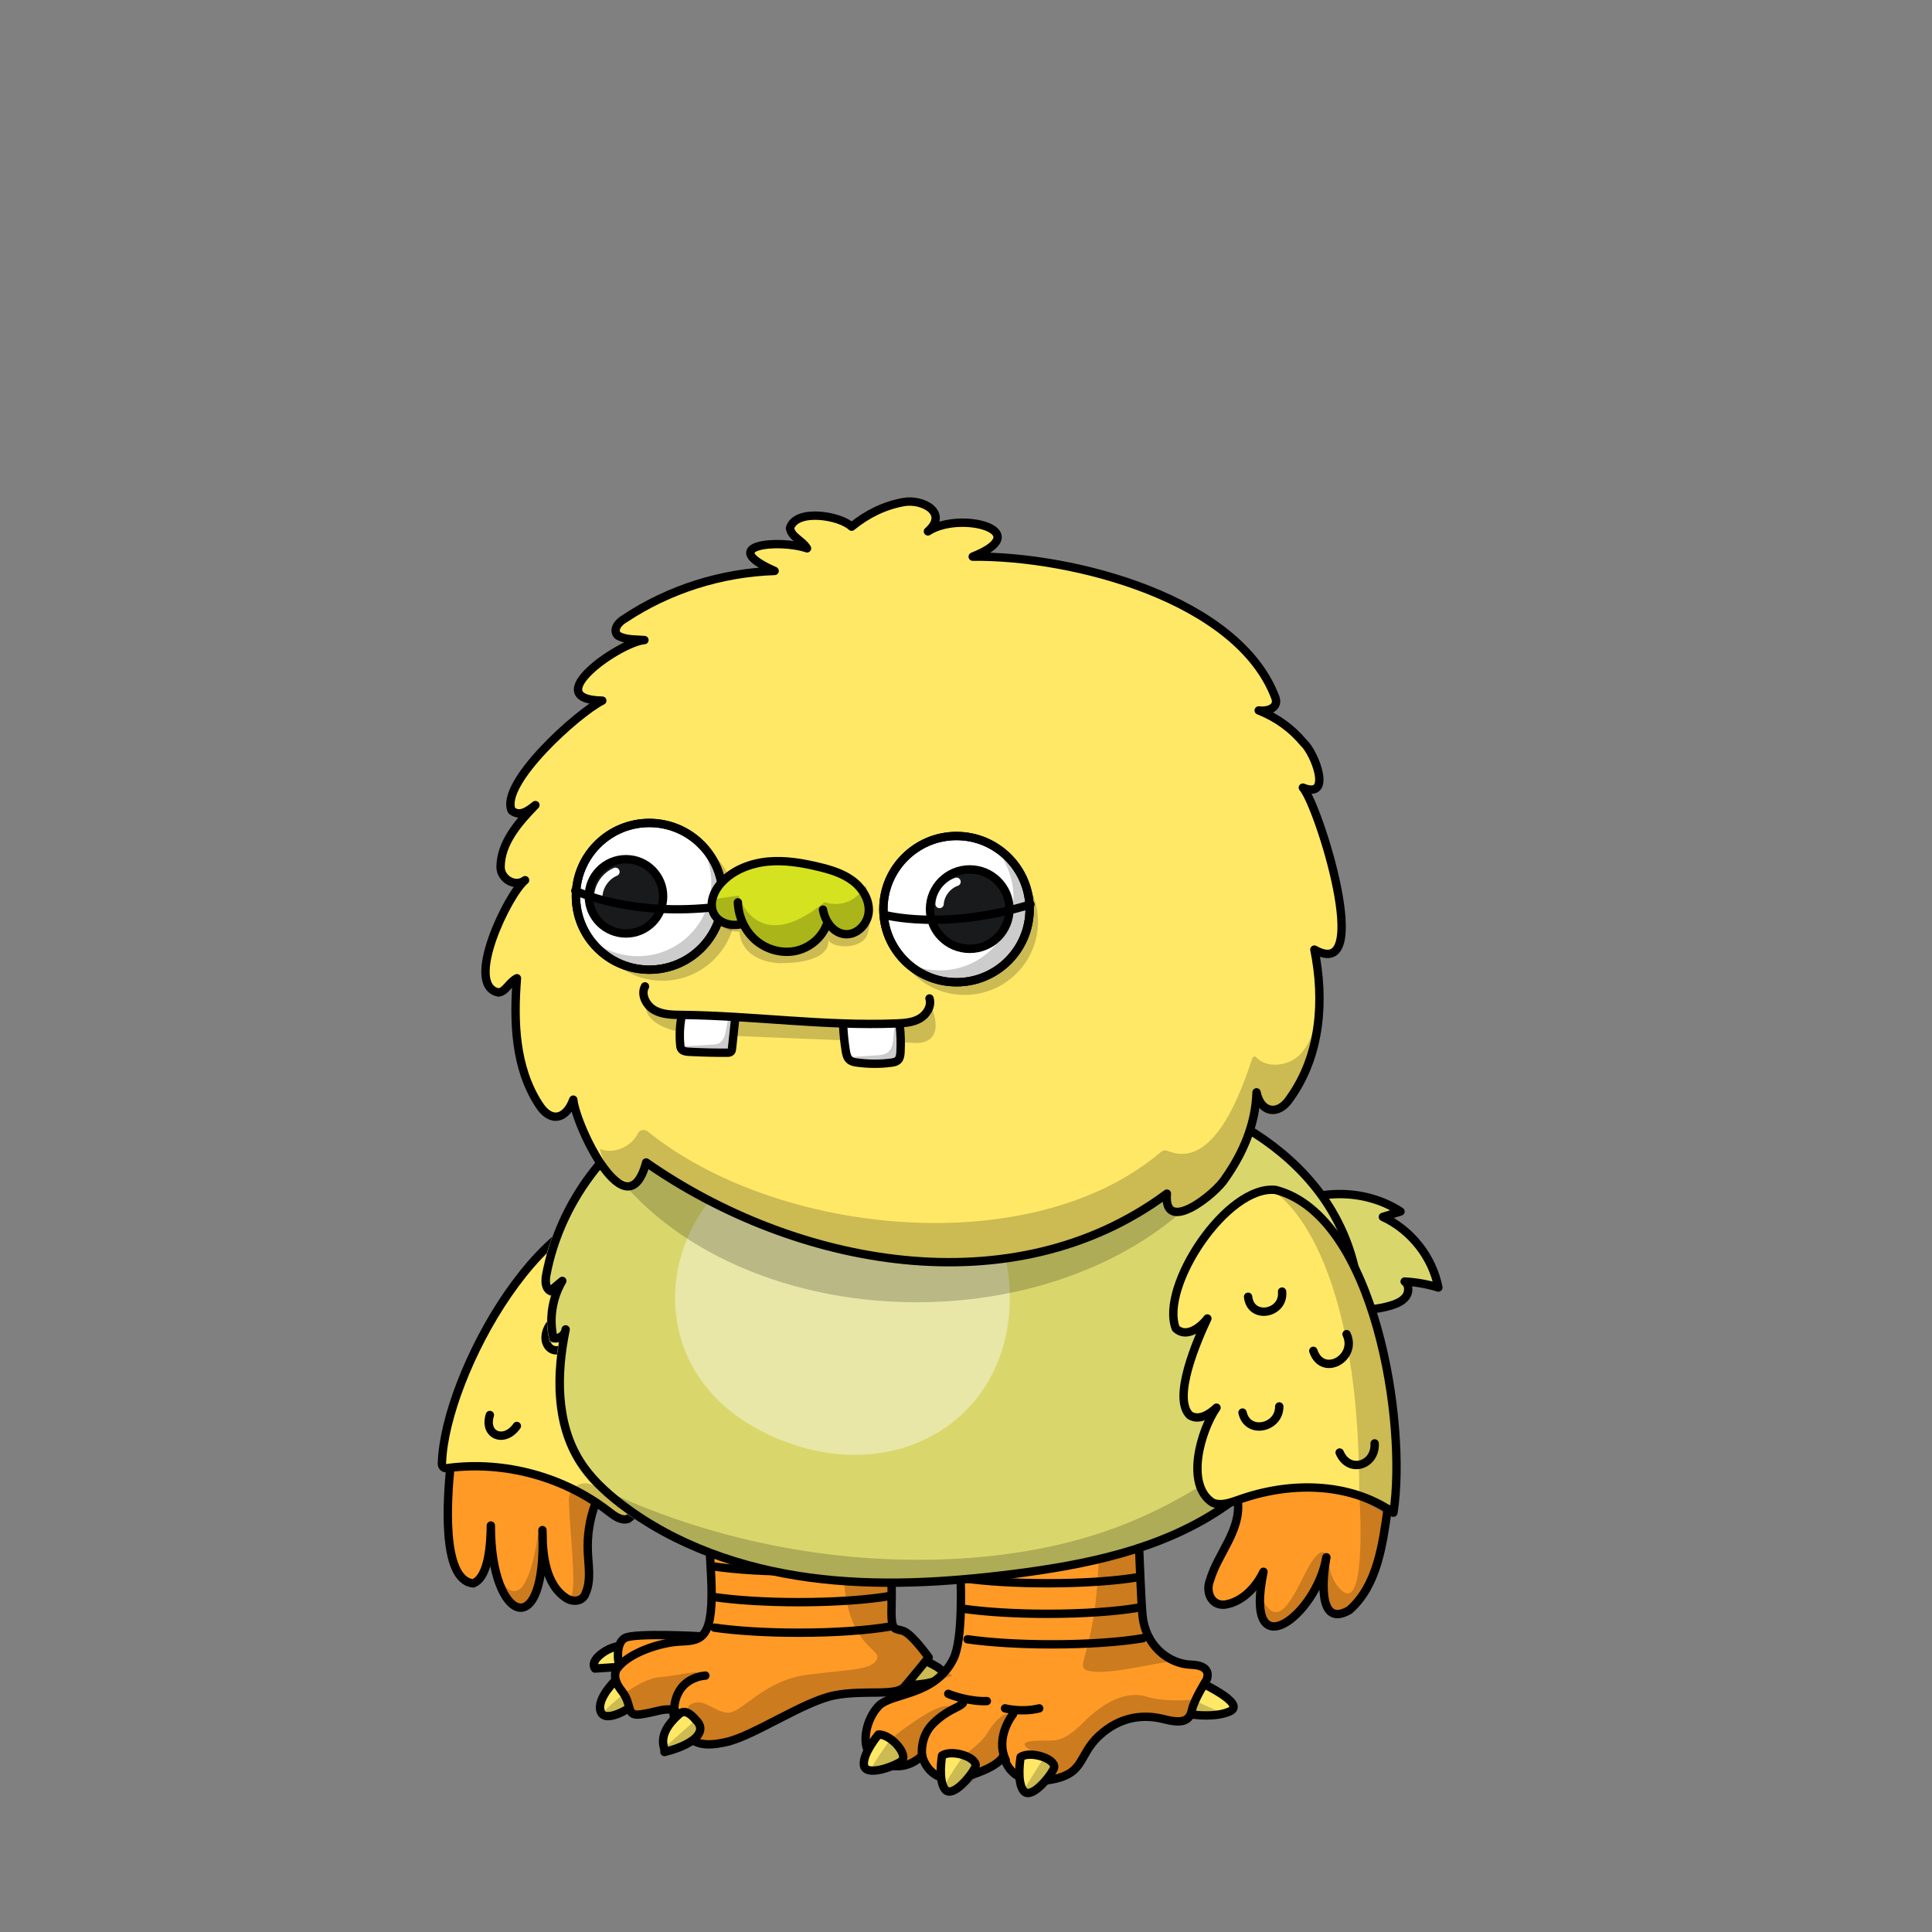 <svg xmlns="http://www.w3.org/2000/svg" xmlns:xlink="http://www.w3.org/1999/xlink" viewBox="0 0 3000 3000" width="100%" height="100%"><rect x="0" y="0" width="3000" height="3000" fill="#808080" stroke="none"/> <g id="Chicken-Legs-Grey" class="legs">  <defs>   <style>    .leg-color {     fill: #ff9a26;    }   </style>  </defs>  <g >   <path d="M957.49,2607.56s-31.62,29.36-24.85,49.69,47.44-6.78,47.44-6.78l-22.59-42.92Z" style="fill: #ffe866; stroke: #000; stroke-linecap: round; stroke-linejoin: round; stroke-width: 13px;"/>   <path d="M1432.97,2575.93c-5.29,.39,33.14,13.32,31.62,23.72-2.4,16.5-55.34,16.94-55.34,16.94l23.72-40.66Z" style="fill: #ffe866; stroke: #000; stroke-linecap: round; stroke-linejoin: round; stroke-width: 13px;"/>   <path d="M961.16,2556.17c-3.39,0-18.64,3.39-31.34,15.25s-5.93,19.48-5.93,19.48l50.82-3.39-13.55-31.34Z" style="fill: #ffe866; stroke: #000; stroke-linecap: round; stroke-linejoin: round; stroke-width: 13px;"/>   <path d="M1857.84,2609.24c1.6,1.2,79.89,35.95,51.53,48.33s-73.89,2.4-72.7,2,21.17-50.33,21.17-50.33Z" style="fill: #ffe866; stroke: #000; stroke-linecap: round; stroke-linejoin: round; stroke-width: 13px;"/>   <path class="leg-color" d="M960.31,2580.73s-5.08-28.8,10.16-37.27,119.44-2.54,119.44-2.54l-14.4,42.35-115.2-2.54Z" style="stroke: #000; stroke-linecap: round; stroke-miterlimit: 10; stroke-width: 13px;"/>   <path class="leg-color" data-name="leg-color" d="M1397.96,2111.75s-246.21-5.65-277.83,72.28-20.33,169.41-15.81,264.28-13.55,99.39-46.31,100.52-82.45,18.07-99.39,41.79c0,0-11.29,12.42,6.78,35.01,18.07,22.59,4.52,40.66,31.62,36.14s30.49-9.04,50.82-6.78c0,0-7.91,9.04,9.04,29.36s29.36,30.49,72.28,20.33c42.92-10.16,119.72-63.25,167.15-72.28s94.87,2.26,108.42-13.55c13.55-15.81,37.27-45.18,37.27-45.18,0,0-24.85-35.01-38.4-40.66s-20.33,3.39-19.2-37.27-2.26-203.29-10.16-257.51c4.52-2.26,67.76,3.39,100.52,1.13,0,0,35.01,277.83,5.65,336.56s-96,51.95-116.33,73.41-28.24,63.25-9.04,79.06,50.82,22.59,76.8-2.26c0,0,10.16,49.69,67.76,32.75s58.73-33.88,58.73-33.88c0,0,5.65,47.44,66.64,39.53s47.44-37.27,81.32-68.89,71.15-33.88,101.65-25.98,39.53,1.13,42.92-14.68,22.59-46.31,22.59-46.31c0,0,11.29-22.59-23.72-23.72s-71.15-29.36-75.67-76.8-6.78-213.46-16.94-259.76,13.55-152.47-359.15-136.66Z" style="stroke: #000; stroke-linecap: round; stroke-linejoin: round; stroke-width: 13px;"/>   <g id="legs-ridges">    <g>     <path d="M1381.7,2430.87c-34.53,5.84-85.12,9.53-141.5,9.53-50.81,0-96.91-3-130.79-7.86" style="fill: none; stroke: #000; stroke-linecap: round; stroke-miterlimit: 10; stroke-width: 13px;"/>     <path d="M1381.7,2478.31c-34.53,5.84-85.12,9.53-141.5,9.53-50.81,0-96.91-3-130.79-7.86" style="fill: none; stroke: #000; stroke-linecap: round; stroke-miterlimit: 10; stroke-width: 13px;"/>     <path d="M1381.7,2525.74c-34.53,5.84-85.12,9.53-141.5,9.53-50.81,0-96.91-3-130.79-7.86" style="fill: none; stroke: #000; stroke-linecap: round; stroke-miterlimit: 10; stroke-width: 13px;"/>     <path d="M1381.7,2383.44c-34.53,5.84-85.12,9.53-141.5,9.53-50.81,0-96.91-3-130.79-7.86" style="fill: none; stroke: #000; stroke-linecap: round; stroke-miterlimit: 10; stroke-width: 13px;"/>     <path d="M1377.18,2336c-34.53,5.84-85.12,9.53-141.5,9.53-50.81,0-96.91-3-130.79-7.86" style="fill: none; stroke: #000; stroke-linecap: round; stroke-miterlimit: 10; stroke-width: 13px;"/>     <path d="M1377.18,2288.57c-34.53,5.84-85.12,9.53-141.5,9.53-50.81,0-96.91-3-130.79-7.86" style="fill: none; stroke: #000; stroke-linecap: round; stroke-miterlimit: 10; stroke-width: 13px;"/>     <path d="M1377.18,2241.13c-34.53,5.84-85.12,9.53-141.5,9.53-50.81,0-96.91-3-130.79-7.86" style="fill: none; stroke: #000; stroke-linecap: round; stroke-miterlimit: 10; stroke-width: 13px;"/>    </g>    <g>     <path d="M1767.96,2448.94c-34.53,5.84-85.12,9.53-141.5,9.53-50.81,0-96.91-3-130.79-7.86" style="fill: none; stroke: #000; stroke-linecap: round; stroke-miterlimit: 10; stroke-width: 13px;"/>     <path d="M1767.96,2496.38c-34.53,5.84-85.12,9.53-141.5,9.53-50.81,0-96.91-3-130.79-7.86" style="fill: none; stroke: #000; stroke-linecap: round; stroke-miterlimit: 10; stroke-width: 13px;"/>     <path d="M1774.73,2543.81c-34.53,5.84-85.12,9.53-141.5,9.53-50.81,0-96.91-3-130.79-7.86" style="fill: none; stroke: #000; stroke-linecap: round; stroke-miterlimit: 10; stroke-width: 13px;"/>     <path d="M1767.96,2401.51c-34.53,5.84-85.12,9.53-141.5,9.53-50.81,0-96.91-3-130.79-7.86" style="fill: none; stroke: #000; stroke-linecap: round; stroke-miterlimit: 10; stroke-width: 13px;"/>     <path d="M1763.44,2354.07c-34.53,5.84-85.12,9.53-141.5,9.53-50.81,0-96.91-3-130.79-7.86" style="fill: none; stroke: #000; stroke-linecap: round; stroke-miterlimit: 10; stroke-width: 13px;"/>     <path d="M1763.44,2306.64c-34.53,5.84-85.12,9.53-141.5,9.53-50.81,0-96.91-3-130.79-7.86" style="fill: none; stroke: #000; stroke-linecap: round; stroke-miterlimit: 10; stroke-width: 13px;"/>     <path d="M1756.66,2259.2c-34.53,5.84-85.12,9.53-141.5,9.53-50.81,0-96.91-3-130.79-7.86" style="fill: none; stroke: #000; stroke-linecap: round; stroke-miterlimit: 10; stroke-width: 13px;"/>    </g>   </g>   <path d="M1364.08,2693.39s-24.85,29.36-22.59,47.44,44.05,3.39,57.6-5.65-15.81-42.92-35.01-41.79Z" style="fill: #ffe866; stroke: #000; stroke-linecap: round; stroke-linejoin: round; stroke-width: 13px;"/>   <path d="M1462.84,2726.03s-6.64,37.89,4.42,52.35c11.06,14.46,39.74-19.29,46.89-33.93s-35.3-29.08-51.31-18.43Z" style="fill: #ffe866; stroke: #000; stroke-linecap: round; stroke-linejoin: round; stroke-width: 13px;"/>   <path d="M1584.82,2728.29s-6.64,37.89,4.42,52.35c11.06,14.46,39.74-19.29,46.89-33.93s-35.3-29.08-51.31-18.43Z" style="fill: #ffe866; stroke: #000; stroke-linecap: round; stroke-linejoin: round; stroke-width: 13px;"/>   <path d="M1431.84,2726.15s-4.52-29.36,18.07-50.82,37.27-22.59,45.18-30.49" style="fill: none; stroke: #000; stroke-linecap: round; stroke-linejoin: round; stroke-width: 13px;"/>   <path d="M1472.5,2630.15c4.52,2.26,33.88,12.42,59.86,11.29" style="fill: none; stroke: #000; stroke-linecap: round; stroke-linejoin: round; stroke-width: 13px;"/>   <path d="M1560.6,2652.73s25.98,6.78,53.08,0" style="fill: none; stroke: #000; stroke-linecap: round; stroke-linejoin: round; stroke-width: 13px;"/>   <path d="M1573.02,2661.77s-28.36,35.01-11.42,71.15" style="fill: none; stroke: #000; stroke-linecap: round; stroke-linejoin: round; stroke-width: 13px;"/>   <path d="M1053.85,2662.29c6.69-5.99,14.06-7.03,29.11,11.04,15.06,18.07-10.04,37.13-51.2,47.17,3.01-4.01-16.06-24.09,22.09-58.21Z" style="fill: #ffe866; stroke: #000; stroke-linecap: round; stroke-linejoin: round; stroke-width: 13px;"/>   <path d="M1095.28,2601.91s-45.18,1.13-48.56,51.95" style="fill: none; stroke: #000; stroke-linecap: round; stroke-linejoin: round; stroke-width: 13px;"/>  </g>  <path d="M939.42,2656.12s46.31-48.56,85.84-51.95,64.38-13.55,55.34-2.26-32.75,23.72-32.75,38.4-12.42,15.81-29.36,16.94-39.53,2.26-38.4-6.78-16.94,20.33-40.66,5.65Z" style="opacity: .2;"/>  <path d="M1035.42,2710.33l39.53-35.01s-18.07-23.72,1.13-30.49,31.62,12.42,53.08,14.68,55.34-49.69,123.11-58.73,101.65-6.78,109.55-24.85-57.6-18.07-51.95-166.02l5.65-147.95s-101.65-28.24-14.68-36.14,164.89-9.04,202.16,1.13-20.33,14.68-53.08,14.68-80.19-16.94-73.41,13.55,10.16,263.15,10.16,263.15c0,0,44.05,33.88,50.82,48.56s41.79,35.01,41.79,35.01c0,0-63.25,21.46-106.16,23.72s-82.45,0-156.99,38.4-93.74,49.69-124.24,41.79-36.14,11.29-42.92,11.29-19.2,9.04-13.55-6.78Z" style="opacity: .2;"/>  <g style="opacity: .2;">   <path d="M1469.11,2649.35c-23.72,0-85.84,50.82-85.84,50.82,0,0-35.01,47.44-30.49,49.69,4.52,2.26,37.27-7.91,51.95-7.91s27.11-9.04,25.98-23.72c-1.13-14.68,19.2-40.66,33.88-55.34s28.24-13.55,4.52-13.55Z"/>   <path d="M1534.62,2688.88c-11.29,19.2-37.27,36.14-37.27,36.14,0,0-35.72,47.45-30.08,53.37,19.61,20.61,50.41-26.26,65.1-30.78s24.85-18.07,22.59-32.75c-2.26-14.68,9.04-28.24,11.29-46.31s-20.33,1.13-31.62,20.33Z"/>   <path d="M1851.98,2639.18s-41.79,4.52-71.15-4.52-63.25,4.52-99.39,40.66c-36.14,36.14-45.18,24.85-79.06,28.24-33.88,3.39,19.2,24.85,19.2,24.85,0,0-28.24,44.05-32.34,52.24,0,0,6.37,3.1,14.27,1.98s10.16-19.2,33.88-22.59c23.72-3.39,23.72,1.13,51.95-45.18,28.24-46.31,74.54-51.95,118.59-45.18,44.05,6.78,49.69-4.52,49.69-4.52l36.14-6.78-41.79-19.2Z"/>   <path d="M1693.87,2595.13c33.88,5.65,107.29-15.81,127.62-14.68s-51.95-10.16-51.95-105.04,25.98-338.82-128.75-346.73c-4.65-.24,64.38,70.02,65.51,257.51,1.13,187.48-46.31,203.29-12.42,208.94Z"/>  </g> </g> <g id="Furry-Bobtail" class="body">  <defs>   <style>    .arm-back {     clip-path: url(#body-mask);    }   </style>   <clipPath id="body-mask">    <path d="M0,0V3000H3000V0H0ZM2104.91,2111.44c-21.04,62.45-65.62,112.73-106.45,153.68-37.58,37.74-68.64,64-100.71,85.16-98.49,65.12-218.59,87.45-323.09,100.71-73.47,9.29-134.62,13.61-192.41,13.61h0c-44.89,0-86.24-2.64-126.42-8.07-115.39-15.59-217.78-55.69-296.09-115.97-29.53-22.74-50.1-44.1-64.74-67.22-30.72-48.44-39.94-111.89-27.5-188.83-1.63,.39-3.31,.6-4.99,.6s-3.23-.19-4.79-.57l-4.21-1.02-.96-4.22c-5.03-22-4-45.23,2.63-66.74l-3.66-1.89c-6.66-3.43-13.8-11.88-10-32.64,10.52-55.52,34.46-109.57,69.23-156.33,34.77-46.77,79.65-85.26,129.77-111.32,80.32-41.8,168.96-60.43,287.41-60.43,45.24,0,90.53,2.61,134.33,5.13,32.84,1.89,63.87,3.68,94.93,4.46,82.13,2.1,178.54,8.16,270.95,37.22,67.7,21.29,161.96,64.76,226.59,150.99,59.11,78.85,78.34,179.9,50.19,263.71Z" style="fill: #c7ff2e;"/>   </clipPath>  </defs>  <g>   <path class="body-color" d="M1981.76,1884.06c56.13-38.84,135.74-40,192.9-2.84-9.16,2.84-18.32,5.55-27.35,8.39,43.87,20.26,76.9,62.32,86.19,109.67-17.03-5.29-34.58-8.39-52.38-9.29,7.1,5.03,7.1,16.26,2.06,23.22-5.03,6.97-13.42,10.71-21.68,13.42-36.39,11.61-77.29,8.39-111.48-8.77-34.19-17.16-61.16-48.13-73.55-84.25-4.65-13.03-15.48-35.22,5.29-49.55Z" style="fill: #d9d76c; stroke: #000; stroke-linecap: round; stroke-linejoin: round; stroke-width: 13px;"/>   <g>    <path class="body-color" d="M1043.74,1716.58c-100.25,52.13-174.32,151.74-195.35,262.7-1.68,9.16-1.94,20.9,6.32,25.16,6.19-5.16,12.39-10.32,18.45-15.48-15.61,26.45-20.64,58.84-13.81,88.77,8.52,2.06,18.06-4.77,18.97-13.42-14.32,69.16-15.23,145.67,22.58,205.28,16.26,25.68,38.97,46.84,63.09,65.42,84,64.64,187.73,100.38,292.76,114.58,105.03,14.19,211.86,7.74,317.02-5.55,111.87-14.19,226.06-37.42,320.12-99.61,36.39-24,68.9-53.42,99.61-84.25,43.61-43.74,85.03-92.38,104.77-150.96,28.9-86.06,5.29-184.64-49.16-257.28-54.45-72.64-136.51-121.29-223.09-148.51-86.58-27.22-178.19-34.58-269.02-36.9-164.25-4.13-345.41-37.29-513.27,50.06Z" style="fill: #d9d76c; stroke: #000; stroke-linecap: round; stroke-linejoin: round; stroke-width: 13px;"/>    <path d="M1328.5,1775.55c-270.18-33.03-398.31,324.5-138.83,450.3,197.67,95.87,394.18-25.55,377.28-235.35-10.58-132.25-111.09-199.35-238.44-214.96Z" style="fill: #fff; isolation: isolate; opacity: .4;"/>    <g>     <path d="M2103.56,2094.63c-100.51,119.87-225.02,223.35-371.73,277.67-81.29,30.06-167.86,44.39-254.57,48.51-187.86,8.9-378.18-30.84-542.95-108.9,87.09,73.29,197.02,116.51,309.41,134.96,112.38,18.45,227.47,13.29,340.37-2.06,82.58-11.23,165.28-28.26,241.15-62.58,119.35-54.06,218.31-151.61,278.31-287.6Z" style="isolation: isolate; opacity: .2;"/>    </g>   </g>  </g>  <path class="neck-shadow" d="M1283.89,1659.98c-189.14,0-294.13,76.5-347.03,135.65,85.22,133.76,270.98,226.51,486.43,226.51,239.87,0,442.94-114.95,511.43-273.48-149.56-91.23-382.18-88.67-650.83-88.67Z" style="opacity: .2;"/> </g> <g id="Big-Bird-Arms" class="arms">  <defs>   <style>   </style>  </defs>  <g>   <g class="arm-front">    <g>     <path class="arm-color" d="M2004.61,1857.98c-15.48-9.16-35.22-8.9-52.26-2.97-16.9,6.06-31.61,17.29-44.77,29.68-20.9,19.61-38.97,42.06-51.61,65.93-16.77,30.45-34.06,63.22-30.84,97.8,.65,6.06,2.06,12.64,6.97,16.39,6.45,5.03,16.13,2.58,22.84-1.81,6.84-4.39,12.64-10.58,20.13-13.93-16.13,39.22-32.26,79.22-35.35,121.67-.77,9.29-.26,19.74,6.45,26.32,6.19,6.19,16.52,6.71,24.9,3.48,8.26-3.1,15.1-9.16,21.68-15.1-15.87,31.35-32,64.13-32.13,99.22,0,16.52,4.64,34.71,18.45,43.74,18.97,12.39,43.61,2.19,64.64-5.94,45.16-17.55,95.87-24.77,142.32-11.23,26.71,7.87,51.09,22.19,75.09,36.26,10.58-17.29,10.06-38.97,9.03-59.22-3.61-70.06-10.19-140.25-27.74-208.25-17.68-67.87-46.71-133.67-91.74-187.48-10.58-12.39-23.35-21.16-46.06-34.58Z" style="fill: #ffe866;"/>     <path d="M2154.8,2352.93c-1.16,25.29-8.39,49.93-16,74.06-8.64,27.1-19.23,56-43.22,71.35-9.16,5.81-22.32,8.77-29.81,.9-2.45-2.58-4-6.06-5.03-9.29-4-10.84-6.71-22.06-8.26-33.55-13.29,29.55-38.45,53.68-68.38,66.06-3.48,1.42-7.23,2.71-10.97,1.81-5.29-1.29-8.64-6.58-10.84-11.48-7.1-15.87-9.81-33.81-7.74-51.22-8.52,8.77-17.29,17.81-28.26,23.1-11.1,5.29-24.9,6.45-34.97-.39-14.06-9.42-15.74-29.81-10.19-45.68,5.55-16,16.77-29.03,24.64-43.87,7.35-13.81,11.74-29.29,12.77-45.03,.39-4.52,.39-9.29,2.97-13.03,2.45-3.74,6.97-5.68,11.23-7.35,70.71-28,155.61-23.22,222.06,23.61Z" style="fill: #ff9a26;"/>    </g>    <g>     <path d="M1874.81,2047.39c-10.84,14.19-32.77,30.71-49.03,15.48-25.42-65.03,79.74-223.99,155.22-215.09,154.83,40.39,204.25,363.73,182.7,501.14-69.8-48.51-162.7-48-240.51-20-13.03,4.52-27.48,9.81-40.26,4.39-43.22-27.74-18.32-112.51,6.06-147.48-10.71,9.94-27.1,20.9-41.42,11.87-27.87-26.97,11.87-117.67,27.22-150.32Z" style="fill: none; stroke: #000; stroke-linecap: round; stroke-linejoin: round; stroke-width: 13px;"/>     <path d="M2154.8,2342.99c-7.87,54.97-15.87,118.83-59.48,157.16-50.84,29.55-40.9-54.45-35.74-82.06-15.35,91.61-129.41,176.38-97.67,22.58-11.35,23.87-33.03,47.09-60,50.97-21.42,2.19-30.19-20.13-22.97-38.06,12-41.16,48.39-77.16,43.1-122.32" style="fill: none; stroke: #000; stroke-linecap: round; stroke-linejoin: round; stroke-width: 13px;"/>     <g>      <path d="M2134.54,2241.32c1.81,34.19-40,47.74-54.32,14.19" style="fill: none; stroke: #000; stroke-linecap: round; stroke-linejoin: round; stroke-width: 13px;"/>      <path d="M1986.42,2183.9c.39,33.68-49.16,44.77-57.03,9.55" style="fill: none; stroke: #000; stroke-linecap: round; stroke-linejoin: round; stroke-width: 13px;"/>      <path d="M2090.93,2071.65c17.42,37.16-37.42,68-51.61,25.93" style="fill: none; stroke: #000; stroke-linecap: round; stroke-linejoin: round; stroke-width: 13px;"/>      <path d="M1990.8,2005.59c3.61,34.71-48.77,44.77-52.77,8" style="fill: none; stroke: #000; stroke-linecap: round; stroke-linejoin: round; stroke-width: 13px;"/>     </g>    </g>    <path d="M1978.48,1850.85s132.14,73.41,132.14,466.45c0,0,13.06,187.92-27.11,152.47-19.2-16.94-20.33-44.05-20.33-44.05,0,0-3.39-31.62-23.72-4.52s-48.56,120.85-77.93,64.38c0,0-2.26,70.02,48.56,20.33s46.31-68.89,46.31-68.89c0,0-7.91,83.58,31.62,65.51s59.86-124.24,64.38-141.18,15.81-16.94,16.94-32.75,0-440.47-190.87-477.74Z" style="opacity: .2;"/>   </g>   <g class="arm-back">    <g>     <path class="arm-color" d="M988.9,1872.32c-30.71-4.9-60.77,10.45-87.74,25.93-20.39,11.74-41.03,24.26-57.03,42.97-84.77,88.38-141.93,202.7-161.93,323.47-.77,4.39-1.16,9.55,2.06,12.64,3.1,2.84,7.74,2.32,11.74,1.55,21.16-3.61,42.32-7.35,63.74-6.71,30.71,.9,60.38,10.84,89.54,20.64,24.9,8.39,49.93,16.9,72.13,30.97,15.23,9.68,28.9,21.93,44.9,30.32,2.71,1.42,5.55,2.71,8.52,2.58,5.81-.39,9.68-6.06,12.39-11.35,19.61-38.84,22.97-85.67,9.03-126.96,2.58,8.64,10.32,15.74,19.23,17.55,8.9,1.81,18.71-1.55,24.52-8.52,4.64-5.42,6.71-12.52,8.39-19.48,9.68-40.51,8.13-82.84,6.58-124.38,4.13,12.52,17.29,25.16,29.16,19.35,5.03-2.45,8.13-7.48,10.32-12.52,7.87-17.93,7.35-38.32,5.03-57.8-4.52-37.03-15.35-73.29-31.87-106.58-10.84-22.45-27.61-45.55-78.71-53.68Z" style="fill: #ffe866;"/>     <path d="M697.43,2279.14c-6.45,38.71-7.87,78.19-4,117.29,1.03,11.23,2.71,22.45,6.84,32.9,4.26,10.45,11.48,20,21.55,24.9,3.48,1.68,7.35,2.97,11.23,2.32,8.52-1.29,13.29-10.45,16.13-18.58,7.23-20.9,11.23-43.09,11.74-65.29,1.16,13.68,2.71,27.35,4.52,41.03,3.48,25.42,8.64,51.87,25.42,71.22,3.35,3.87,7.35,7.48,12.26,8.77,7.74,2.06,16-2.19,21.03-8.39,5.03-6.19,7.23-14.19,9.16-21.93,4.77-19.48,7.61-39.48,8.77-59.61,1.42,14.71,2.97,29.55,7.48,43.48,4.52,14.06,12.26,27.48,24.26,36.13,8.64,6.19,21.42,9.29,29.29,2.19,2.71-2.45,4.39-5.81,5.68-9.16,13.93-34.58-3.48-74.58,5.03-110.83,2.06-8.64,5.42-16.9,8.52-25.16,.77-2.19,1.55-4.65,.9-6.84-.77-2.32-2.97-3.74-5.03-5.03-18.32-11.74-36.9-23.48-57.68-30.32-17.03-5.55-34.97-7.61-52.51-11.48-21.03-4.77-41.68-12.39-63.22-12.39-13.68,0-27.1,3.1-47.35,4.77Z" style="fill: #ff9a26;"/>    </g>    <path d="M1033.41,1895.93c20.26,43.87,56.26,133.03,10.06,156.64-10.06,5.16-16,16.13-14.45,27.35,6.32,48.64,10.19,116.77-41.42,123.61-8.9,1.16-15.23,9.16-14.71,18.19,4.64,72.26,15.35,116.12-53.68,84-17.03-8-36.39,4.77-35.87,23.61,2.19,82.84,28.26,233.28-37.42,101.54-.65-1.29-2.58-1.29-3.1,.13h0c-.65,1.81-3.48,1.29-3.23-.65,1.16-15.61,.9-31.22-.65-46.84-.26-1.94-2.97-2.06-3.35-.13-5.16,27.87-9.29,57.93-24.9,81.42-.13,.13-.26,.26-.39,.39-16.26,13.68-26.84-.52-33.29-16.9-.77-1.94-3.61-1.16-3.23,.9,4.9,25.93,15.61,57.8,36.64,52.39,.26-.13,.52-.13,.65-.39,13.16-11.35,20.39-39.48,28.39-56.51,.52-1.03,1.94-1.29,2.71-.52,9.03,8.9,14.45,20.9,22.58,30.71,24.52,29.03,53.8,12,51.09-23.74-.9-37.68-11.74-82.19,14.06-113.8,.65-.77,1.94-.77,2.58,0,16.26,18.58,47.48,31.48,60.64,2.84,18.71-34.45,8-76.64-3.74-114.32-.39-1.16,.65-2.45,1.94-2.19,16.26,3.1,33.29,15.1,46.97,6.06,21.42-14.97,10.32-109.42,10.71-139.74,0-.77,.65-1.42,1.42-1.68,11.87-2.45,22.84,12.26,35.1,10.58,.26,0,.39-.13,.65-.13,44.51-22.45-11.74-158.19-49.8-204.77-1.42-1.42-3.87,0-2.97,1.94Z" style="isolation: isolate; opacity: .2;"/>    <g>     <path d="M1052.12,2079.54c81.67,110.32,55.87-184.12-46.32-203.48-157.54-36.64-314.7,260.63-319.47,394.05-1.29,6.32,2.58,11.23,9.29,9.42,87.87-11.48,179.99,13.55,249.93,67.87,8.64,6.71,18.97,14.32,29.42,11.23,41.29-28.52,27.1-91.48,19.1-135.61,69.67,69.29,62.58-104.64,58.06-143.48Z" style="fill: none; stroke: #000; stroke-linecap: round; stroke-linejoin: round; stroke-width: 13px;"/>     <path d="M699.1,2280.69c-3.61,38.45-15.35,172.9,35.61,177.93,24.64-9.03,27.22-63.48,27.48-89.8-.52,152.12,87.61,184.51,80.13,7.1-.13,36.64,4.13,85.29,38.06,106.32,10.45,5.94,24.64,4.26,28.77-7.87,9.03-19.87,4.52-42.97,3.61-64.77-1.16-25.42,2.84-50.97,11.74-74.84" style="fill: none; stroke: #000; stroke-linecap: round; stroke-linejoin: round; stroke-width: 13px;"/>     <g>      <path d="M964.9,1960.19c-27.48,23.22-5.29,56.51,25.68,37.03" style="fill: none; stroke: #000; stroke-linecap: round; stroke-linejoin: round; stroke-width: 13px;"/>      <path d="M853.94,2056.83c-19.74,29.55,7.74,57.16,31.48,26.71" style="fill: none; stroke: #000; stroke-linecap: round; stroke-linejoin: round; stroke-width: 13px;"/>      <path d="M916.26,2181.21c-8.9,31.35,25.29,35.61,42.45,16" style="fill: none; stroke: #000; stroke-linecap: round; stroke-linejoin: round; stroke-width: 13px;"/>      <path d="M760.65,2197.21c-9.94,31.87,22.71,44.51,41.93,17.03" style="fill: none; stroke: #000; stroke-linecap: round; stroke-linejoin: round; stroke-width: 13px;"/>     </g>    </g>   </g>  </g> </g> <g id="Big-Bird" class="head">  <g>   <path class="head-color" d="M1322.43,817.78c-18.45-17.42-86.45-28.51-95.74,2.19,2.19,14.32,18.58,18.58,26.45,31.48-43.35-14.71-142.06-5.42-50.32,35.1-82.71,2.71-164.51,28.64-232.76,74.06-9.03,4.9-19.48,16.77-10.97,26.06,12,7.23,26.58,5.94,41.55,7.23-38.45,3.1-165.67,92.25-65.42,94.06-38.32,19.1-159.35,127.99-140.77,170.57,12.39,10.19,25.03,1.16,36.9-8.39-25.68,26.45-54.06,58.45-54.06,96.51,.39,18.32,22.45,31.74,38.06,20.13-26.45,21.42-95.22,163.22-41.55,174.32,11.48-.77,16.39-15.87,28.9-22.06-5.29,67.09-3.1,138.7,33.93,195.73,18.19,29.29,42.32,23.74,53.55-7.23,4.39,42.06,83.87,207.48,113.16,97.54,230.83,161.15,568.88,226.44,808.61,48.39-5.94,65.67,76,.26,90.58-23.61,27.87-39.61,47.09-84.38,48.64-133.67,6.58,32.26,34.06,36.77,52,9.16,47.74-66.84,53.68-152.25,37.81-230.83,93.67,53.16,6.06-225.41-17.93-251.47,47.09,18.97,17.93-54.84,1.29-69.55-17.81-21.55-41.03-38.97-69.8-50.32,14.06,1.81,30.71-3.61,26.19-18.97-57.16-154.57-314.31-221.41-470.3-219.86,99.74-39.61-19.35-72-69.55-39.22,32.39-28.51-7.74-50.84-37.68-45.55-30.45,5.55-56.77,18.71-80.77,38.19Z" style="fill: #ffe866;"/>   <path d="M2046.92,1570.14c-5.16,25.29-11.61,52.13-30.97,69.8-17.81,16.13-50.06,18.71-65.29,1.81-1.68-1.94-5.03-1.16-5.94,1.16-18.19,54.84-60.38,173.8-131.48,144.25-3.48-1.55-7.74-.9-10.45,1.55-200.64,170.83-596.11,130.32-797-31.74-5.03-4.13-12.77-2.58-15.35,3.1-9.81,20.39-37.29,32.9-59.09,24,20.77,74.84,85.93,52.9,68.9,25.03,231.09,149.03,585.78,228.76,815.45,43.48-23.48,106.45,140.77-52,138.45-150.06-.9,14.97,19.87,23.61,34.06,17.81,37.93-22.58,52.26-89.29,58.71-150.19Z" style="isolation: isolate; opacity: .2;"/>   <path d="M1322.43,817.78c-18.45-17.42-86.45-28.51-95.74,2.19,2.19,14.32,18.58,18.58,26.45,31.48-43.35-14.71-142.06-5.42-50.32,35.1-82.71,2.71-164.51,28.64-232.76,74.06-9.03,4.9-19.48,16.77-10.97,26.06,12,7.23,26.58,5.94,41.55,7.23-38.45,3.1-165.67,92.25-65.42,94.06-38.32,19.1-159.35,127.99-140.77,170.57,12.39,10.19,25.03,1.16,36.9-8.39-25.68,26.45-54.06,58.45-54.06,96.51,.39,18.32,22.45,31.74,38.06,20.13-26.45,21.42-95.22,163.22-41.55,174.32,11.48-.77,16.39-15.87,28.9-22.06-5.29,67.09-3.1,138.7,33.93,195.73,18.19,29.29,42.32,23.74,53.55-7.23,4.39,42.06,83.87,207.48,113.16,97.54,230.83,161.15,568.88,226.44,808.61,48.39-5.94,65.67,76,.26,90.58-23.61,27.87-39.61,47.09-84.38,48.64-133.67,6.58,32.26,34.06,36.77,52,9.16,47.74-66.84,53.68-152.25,37.81-230.83,93.67,53.16,6.06-225.41-17.93-251.47,47.09,18.97,17.93-54.84,1.29-69.55-17.81-21.55-41.03-38.97-69.8-50.32,14.06,1.81,30.71-3.61,26.19-18.97-57.16-154.57-314.31-221.41-470.3-219.86,99.74-39.61-19.35-72-69.55-39.22,32.39-28.51-7.74-50.84-37.68-45.55-30.45,5.55-56.77,18.71-80.77,38.19Z" style="fill: none; stroke: #000; stroke-linecap: round; stroke-linejoin: round; stroke-width: 13px;"/>  </g> </g> <g id="Goofy" class="face">  <defs>   <style>    .eye-blink, .eye-pupil {     opacity: 0;    }    @keyframes blink-shut {     0% { opacity: 0; }     40% { opacity: 0; }     41% { opacity: 1; }     50% { opacity: 1; }     51% { opacity: 0; }     100% { opacity: 0; }    }    @keyframes blink-open {     0% { opacity: 1; }     40% { opacity: 1; }     41% { opacity: 0; }     50% { opacity: 0; }     51% { opacity: 1; }     100% { opacity: 1; }    }    .eyes-blink {     animation-duration: 2s;     animation-name: blink-shut;     animation-fill-mode: forwards;     animation-iteration-count: infinite;    }    .eyes-pupils {     animation-duration: 2s;     animation-name: blink-open;     animation-fill-mode: forwards;     animation-iteration-count: infinite;    }   </style>  </defs>  <g>   <path d="M1002.67,1560.03s-6.78,40.66,83.01,45.74c89.79,5.08,333.74,13.55,333.74,13.55,0,0,50.82,6.78,27.11-55.91,0,0,1.69,27.11-81.32,25.41-83.01-1.69-321.88-13.55-321.88-13.55,0,0-37.27-3.39-40.66-15.25Z" style="opacity: .2;"/>   <g>    <g>     <path d="M1058.83,1575.94c-2.06,16.39-2.84,33.03-2.32,49.55,0,1.68,.26,3.61,1.42,4.77,1.03,1.03,2.58,1.16,4,1.42,22.45,2.71,45.03,3.61,67.61,2.97,1.42,0,2.97-.13,4-1.03,.9-.77,1.29-1.81,1.68-2.97,5.94-16.77,8.52-34.71,7.74-52.51-25.16-1.55-50.32-3.35-84.13-2.19Z" style="fill: #fff;"/>     <path d="M1311.72,1587.81c.52,19.48,1.29,38.84,2.19,58.32,23.35,3.35,46.97,4.64,70.58,3.74,1.16,0,2.45-.13,3.35-.77,.9-.52,1.42-1.55,1.94-2.45,8-15.1,11.1-32.9,8.64-49.8-.13-1.03-.39-2.19-1.03-2.97-1.03-1.16-2.71-1.42-4.39-1.55-18.71-1.29-37.29-2.71-55.35-6.19-8.39-.26-16.9,0-25.93,1.68Z" style="fill: #fff;"/>    </g>    <g>     <path d="M1001.54,1531.69c-6.97,12.9,1.94,29.81,14.71,36.9,12.77,7.1,28.26,7.23,42.97,7.35,110.96,1.29,221.67,17.68,332.5,13.29,12.52-.52,25.55-1.42,36.39-7.61,10.84-6.19,18.84-19.23,15.23-31.22" style="fill: none; stroke: #000; stroke-linecap: round; stroke-linejoin: round; stroke-width: 13px;"/>     <path d="M1058.44,1577.62c-2.84,14.71-3.61,29.93-2.19,44.9,.13,2.06,.39,4.26,1.55,6.06,2.32,3.74,7.48,4.39,12,4.64,19.87,1.03,39.74,1.55,59.48,1.42,2.06,0,4.39-.13,5.81-1.68,1.16-1.29,1.42-3.1,1.55-4.77,1.55-14.45,3.1-28.9,4.64-43.35" style="fill: none; stroke: #000; stroke-linecap: round; stroke-linejoin: round; stroke-width: 13px;"/>     <path d="M1309.27,1593.23c.65,12.9,1.94,25.81,4,38.45,.9,5.29,2.06,10.97,6.19,14.32,3.1,2.58,7.23,3.35,11.1,3.87,17.68,2.45,35.74,2.58,53.42,.26,3.61-.52,7.35-1.16,10.06-3.61,3.48-3.1,4-8.26,4.26-12.9,.77-13.81,.39-27.61-1.16-41.29" style="fill: none; stroke: #000; stroke-linecap: round; stroke-linejoin: round; stroke-width: 13px;"/>    </g>    <g>     <path d="M1324.11,1641.1c12.26-.77,24.52-1.55,36.77-2.32,6.32-.39,13.16-1.03,18.19-5.03,7.1-5.81,7.61-16.13,8.39-25.16,.65-6.71,1.68-13.29,3.35-19.87,4,1.42,5.29,6.32,5.81,10.58,1.29,10.58,1.55,21.42,.65,32-.39,3.87-.9,7.87-3.23,10.97-3.87,5.16-11.1,5.94-17.42,6.19-17.42,.65-34.71-.26-52.51-7.35Z" style="isolation: isolate; opacity: .2;"/>     <path d="M1060.64,1624.84c15.35-.9,30.71-1.94,46.06-2.84,2.97-.13,6.06-.39,8.77-1.55,7.87-3.35,10.45-13.16,12-21.55,1.16-6.32,2.32-12.64,3.48-18.97,2.32,.13,4.26,2.06,5.03,4.39,.77,2.19,.52,4.64,.39,6.97-.9,11.48-1.81,23.1-2.84,34.58-.26,2.84-.65,5.94-2.97,7.48-1.42,.9-3.1,.9-4.64,1.03-21.68,.52-43.35-.9-65.29-9.55Z" style="isolation: isolate; opacity: .2;"/>    </g>   </g>   <g class="eyes-pupils">    <g>     <circle cx="1008.25" cy="1391.8" r="113.93" transform="translate(-688.85 1120.59) rotate(-45)" style="fill: #fff; stroke: #000; stroke-linecap: round; stroke-linejoin: round; stroke-width: 13px;"/>     <circle cx="1485.27" cy="1411.69" r="113.54" style="fill: #fff; stroke: #000; stroke-linecap: round; stroke-linejoin: round; stroke-width: 13px;"/>     <circle cx="1505.78" cy="1411.69" r="61.68" style="fill: #191a1c; stroke: #000; stroke-linecap: round; stroke-linejoin: round; stroke-width: 13px;"/>     <circle cx="972.02" cy="1391.82" r="57.68" style="fill: #191a1c; stroke: #000; stroke-linecap: round; stroke-linejoin: round; stroke-width: 13px;"/>    </g>    <g>     <path d="M955.64,1353.76c-15.35,6.45-26.19,22.32-26.71,38.84" style="fill: none; stroke: #fff; stroke-linecap: round; stroke-linejoin: round; stroke-width: 13px;"/>     <path d="M1485.27,1369.24c-14.45,5.03-25.29,19.23-26.32,34.45" style="fill: none; stroke: #fff; stroke-linecap: round; stroke-linejoin: round; stroke-width: 13px;"/>    </g>   </g>   <g class="eyes-blink">    <circle cx="1008.25" cy="1391.8" r="113.93" transform="translate(-688.85 1120.59) rotate(-45)" style="fill: none; stroke: #000; stroke-linecap: round; stroke-linejoin: round; stroke-width: 13px;"/>    <circle cx="1485.27" cy="1411.69" r="113.54" style="fill: none; stroke: #000; stroke-linecap: round; stroke-linejoin: round; stroke-width: 13px;"/>    <path d="M893.25,1383.07s85.2,41.66,222.82,24.93" style="fill: none; stroke: #000; stroke-linecap: round; stroke-linejoin: round; stroke-width: 12.81px;"/>    <path d="M1372.71,1420.52s92.76,25.46,227.37-16.07" style="fill: none; stroke: #000; stroke-linecap: round; stroke-linejoin: round; stroke-width: 12.92px;"/>   </g>   <g>     <path d="M1109.19,1328.39c-6.57-6.57-13.74-12.16-21.33-16.78,26.73,43.85,21.14,101.86-16.78,139.79-37.93,37.93-95.93,43.52-139.79,16.78,4.63,7.59,10.22,14.77,16.78,21.33,44.49,44.49,116.63,44.49,161.12,0,44.49-44.49,44.49-116.63,0-161.12Z" style="opacity: .2;"/>     <path d="M1578.45,1350.42c-6.57-6.57-13.74-12.16-21.33-16.78,26.73,43.85,21.14,101.86-16.78,139.79-37.93,37.93-95.93,43.52-139.79,16.78,4.63,7.59,10.22,14.77,16.78,21.33,44.49,44.49,116.63,44.49,161.12,0,44.49-44.49,44.49-116.63,0-161.12Z" style="opacity: .2;"/>    </g>   <g id="goofy-nose">    <path d="M1192.88,1339.24c-16.39,2.45-32.77,6.06-47.48,13.55-14.71,7.48-27.87,18.97-34.97,33.93-2.58,5.42-4.26,11.35-4.26,17.42,.13,10.84,6.19,21.16,15.23,27.1s20.64,7.48,33.68,6.06c7.35,11.1,15.1,22.32,25.93,30.06,21.93,15.61,52.77,13.68,76.51,1.16,12.64-6.71,24.39-16.77,28.9-30.32,8.64,10.58,24.9,12.9,37.16,7.1,12.26-5.81,20.39-18.71,22.71-32,.9-5.16,1.03-10.58-.13-15.61-1.29-6.06-4.39-11.74-8.13-16.64-12-15.61-31.1-24.26-49.93-30.06-27.74-8.9-57.16-17.29-95.22-11.74Z" style="fill: #d5e220;"/>    <path d="M1277.91,1412.53c3.1,18.19,16.13,36.51,34.45,38.06,18.71,1.55,35.48-16.26,36.64-35.1s-10.06-36.64-25.29-48c-15.1-11.23-33.55-16.9-51.87-21.29-25.93-6.32-52.77-10.84-79.35-8.39-26.58,2.58-53.29,12.64-71.61,32.13-12.52,13.16-20.77,33.42-12.13,49.42,7.74,14.19,26.58,19.48,42.32,15.61" style="fill: none; stroke: #000; stroke-linecap: round; stroke-linejoin: round; stroke-width: 13px;"/>    <path d="M1145.78,1401.18c.77,22.06,10.58,43.74,27.1,58.32,16.52,14.58,39.87,21.42,61.42,17.29,21.68-4.13,41.03-19.61,49.03-40.13" style="fill: none; stroke: #000; stroke-linecap: round; stroke-linejoin: round; stroke-width: 13px;"/>    <path d="M1107.09,1396.5l39.58-5.88s28.8,96.56,133.84,10.16c0,0,38.2,15.83,64-25.96,0,0,12.24,51.38,2.07,76.79-10.16,25.41-60.99,20.33-60.99,5.08,0,0,13.55,38.96-76.24,38.96-62.68-5.08-60.99-49.13-60.99-49.13,0,0-41.27,5.08-41.27-50.03Z" style="opacity: .2;"/>       </g>  </g> </g></svg>